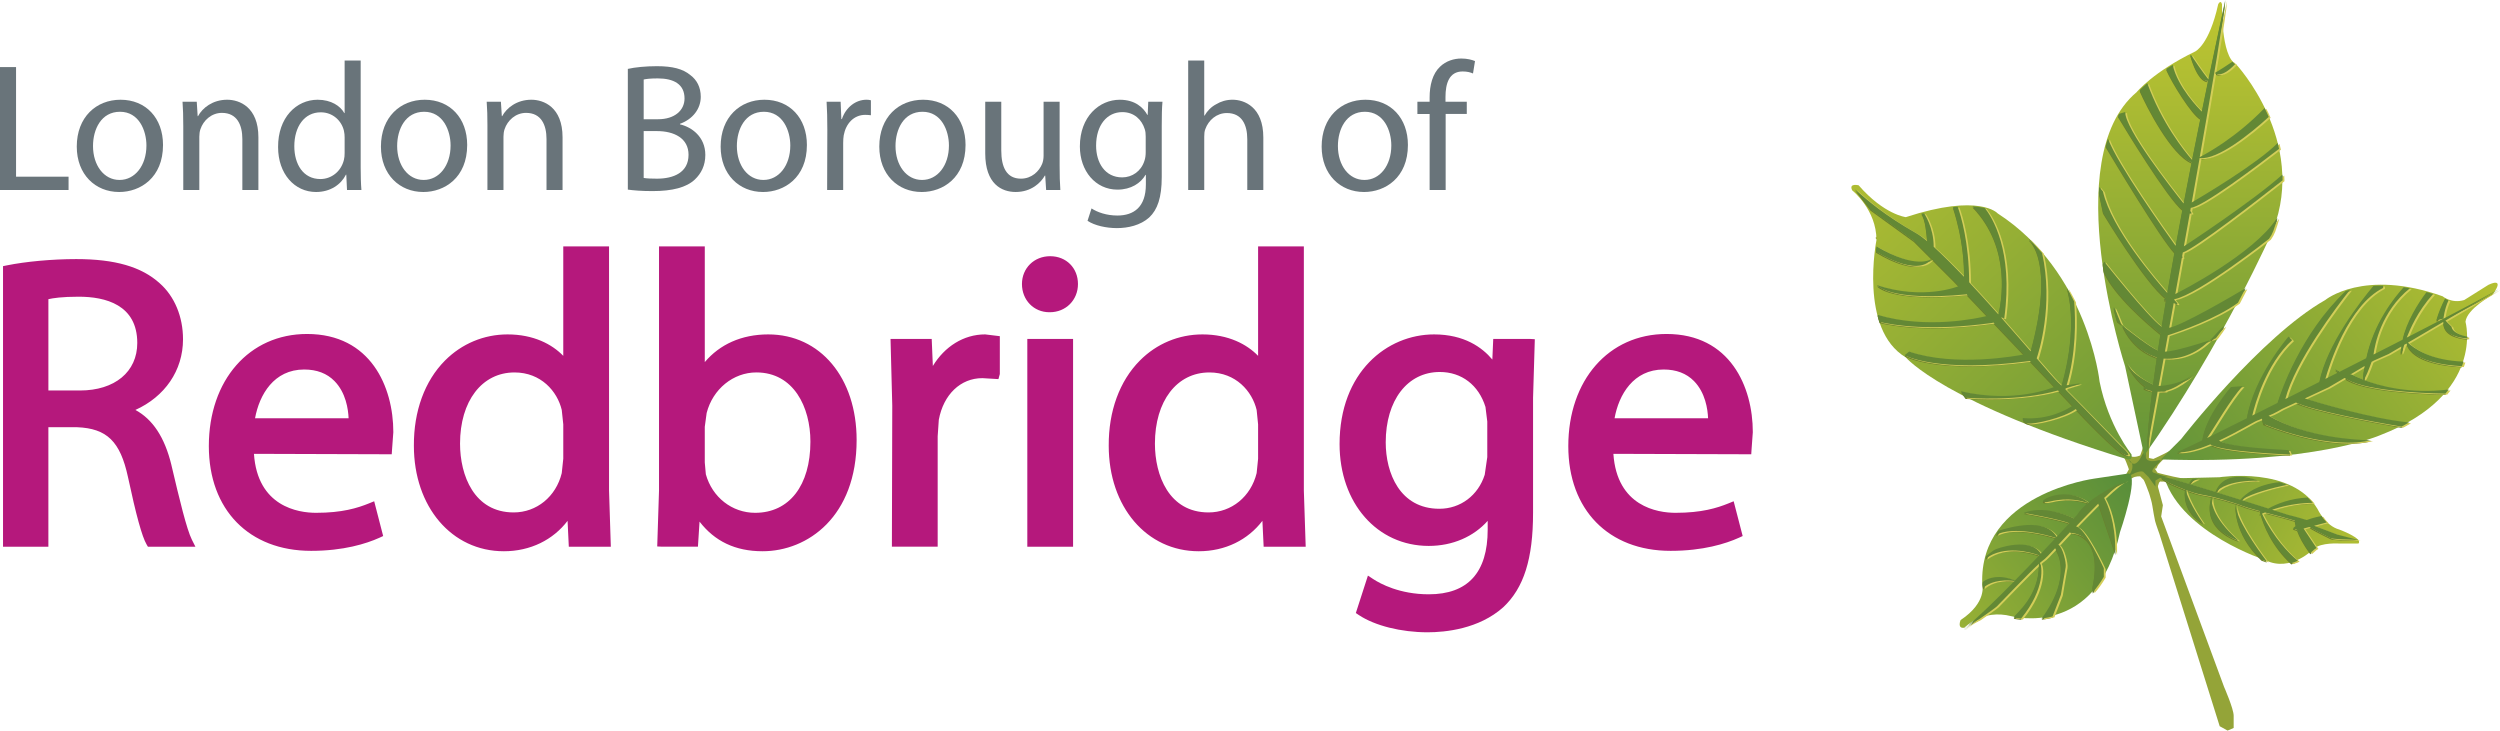 <?xml version="1.0" encoding="UTF-8"?>
<svg id="Layer_1" xmlns="http://www.w3.org/2000/svg" version="1.1" xmlns:xlink="http://www.w3.org/1999/xlink" viewBox="0 0 234.529 68.538">
  <!-- Generator: Adobe Illustrator 29.0.1, SVG Export Plug-In . SVG Version: 2.1.0 Build 192)  -->
  <defs>
    <style>
      .st0 {
        fill: url(#linear-gradient2);
      }

      .st1 {
        fill: #69747a;
      }

      .st2 {
        fill: url(#linear-gradient1);
      }

      .st3 {
        fill: #94a438;
      }

      .st4 {
        fill: #7d9434;
      }

      .st5 {
        fill: #6a7f2b;
      }

      .st6 {
        fill: #d3ce58;
      }

      .st7 {
        fill: #638835;
      }

      .st8 {
        fill: url(#linear-gradient4);
      }

      .st9 {
        fill: #b5187c;
      }

      .st10 {
        fill: url(#linear-gradient3);
      }

      .st11 {
        fill: url(#linear-gradient);
      }
    </style>
    <linearGradient id="linear-gradient" x1="205.476" y1=".774" x2="205.476" y2="52.119" gradientUnits="userSpaceOnUse">
      <stop offset="0" stop-color="#bec531"/>
      <stop offset="1" stop-color="#518a3b"/>
    </linearGradient>
    <linearGradient id="linear-gradient1" x1="236.786" y1="22.673" x2="199.457" y2="50.96" xlink:href="#linear-gradient"/>
    <linearGradient id="linear-gradient2" x1="168.049" y1="10.625" x2="209.659" y2="54.579" xlink:href="#linear-gradient"/>
    <linearGradient id="linear-gradient3" x1="173.777" y1="66.468" x2="202.389" y2="44.305" xlink:href="#linear-gradient"/>
    <linearGradient id="linear-gradient4" x1="224.484" y1="54.315" x2="193.464" y2="39.384" xlink:href="#linear-gradient"/>
  </defs>
  <path class="st9" d="M57.134,23.118h-4.293v10.265c-1.05-1.086-2.783-2.012-5.228-2.012-2.209,0-4.293.869-5.867,2.452-1.904,1.913-2.939,4.756-2.919,7.993,0,5.73,3.55,9.897,8.44,9.897,2.504,0,4.625-1.077,5.978-2.852.044.936.116,2.427.116,2.427h3.942l-.168-5.256v-22.914ZM52.841,43.039l-.143,1.347c-.539,2.205-2.355,3.686-4.508,3.686-3.714,0-5.033-3.479-5.033-6.455,0-3.993,2.054-6.678,5.111-6.678,2.484,0,4.015,1.768,4.431,3.521,0,.005.143,1.351.143,1.351v3.228ZM28.804,31.331c-5.423,0-9.213,4.328-9.213,10.52,0,5.968,3.769,9.825,9.594,9.825,3.044,0,5.167-.668,6.409-1.228l.351-.162-.842-3.261-.486.197c-1.078.437-2.516.886-4.971.886-1.681,0-5.492-.589-5.822-5.533.945.003,12.926.041,12.926.041l.024-.372.125-1.702c0-4.246-2.121-9.211-8.096-9.211ZM23.925,39.241c.405-2.212,1.767-4.577,4.609-4.577,1.184,0,2.141.364,2.843,1.083,1.077,1.094,1.289,2.644,1.327,3.494h-8.779ZM16.082,43.628c-.641-2.639-1.772-4.297-3.38-5.171,2.742-1.238,4.467-3.679,4.467-6.63,0-2.118-.796-4.029-2.188-5.255-1.705-1.545-4.193-2.267-7.828-2.267-2.249,0-4.739.231-6.504.589l-.365.073v26.321h4.255v-11.21h2.69c2.802.111,4.054,1.331,4.776,4.67.767,3.584,1.318,5.588,1.74,6.314l.131.226h4.456l-.33-.657c-.493-.988-1.158-3.757-1.921-7.002ZM7.498,36.633h-2.958v-8.568c.43-.095,1.251-.231,2.842-.231,2.506,0,5.496.752,5.496,4.341,0,2.707-2.112,4.458-5.379,4.458ZM98.516,24.035c-1.506,0-2.645,1.124-2.645,2.609,0,1.504,1.108,2.647,2.57,2.647h.042c1.506,0,2.643-1.143,2.643-2.647s-1.097-2.609-2.609-2.609ZM140.083,31.794s-.049,1.194-.084,1.936c-.959-1.145-2.642-2.359-5.468-2.359-4.407,0-8.864,3.532-8.864,10.288,0,5.535,3.518,9.554,8.367,9.554,2.259,0,4.219-.881,5.528-2.351v.819c0,4.029-1.858,6.071-5.528,6.071-2.736,0-4.551-.997-5.202-1.422l-.505-.332-1.134,3.511.287.192c1.493.993,3.959,1.615,6.439,1.615,1.67,0,4.816-.307,7.098-2.346,1.938-1.811,2.802-4.542,2.802-8.864v-10.786l.165-5.498-.47-.027h-3.432ZM139.524,42.882l-.239,1.654c-.616,1.942-2.283,3.192-4.252,3.192-3.714,0-5.036-3.353-5.036-6.228,0-3.95,2.039-6.604,5.071-6.604,2.051,0,3.652,1.231,4.287,3.281,0,.017.169,1.366.169,1.366v3.339ZM122.317,23.118h-4.293v10.265c-1.049-1.086-2.784-2.012-5.221-2.012-2.215,0-4.301.869-5.87,2.452-1.904,1.913-2.943,4.756-2.922,7.993,0,5.73,3.552,9.897,8.443,9.897,2.503,0,4.62-1.077,5.974-2.852.049.936.117,2.427.117,2.427h3.944l-.173-5.256v-22.914ZM118.024,43.039l-.137,1.347c-.542,2.205-2.355,3.686-4.512,3.686-3.715,0-5.03-3.479-5.03-6.455,0-3.993,2.053-6.678,5.11-6.678,2.484,0,4.014,1.768,4.432,3.521,0,.005.137,1.351.137,1.351v3.228ZM156.34,31.331c-5.425,0-9.215,4.328-9.215,10.52,0,5.968,3.769,9.825,9.596,9.825,3.046,0,5.163-.668,6.409-1.228l.353-.162-.845-3.261-.484.197c-1.079.437-2.519.886-4.973.886-1.681,0-5.495-.589-5.826-5.533.948.003,12.934.041,12.934.041l.022-.372.124-1.702c0-4.246-2.122-9.211-8.096-9.211ZM151.464,39.241c.396-2.212,1.766-4.577,4.605-4.577,1.183,0,2.138.364,2.845,1.083,1.074,1.094,1.289,2.644,1.324,3.494h-8.774ZM87.512,34.333c-.043-1.026-.107-2.539-.107-2.539h-3.863l.163,6.258-.035,13.234h4.295v-10.359l.106-1.546c.439-2.369,2.04-3.906,4.082-3.906l1.512.09.131-.475v-3.552l-1.376-.168c-2.02,0-3.801,1.143-4.907,2.962ZM96.374,51.287h4.293v-19.493h-4.293v19.493ZM72.072,31.371c-2.515,0-4.557.945-5.955,2.598v-10.851h-4.294v22.914l-.168,5.232.473.023h3.346s.091-1.455.151-2.353c1.414,1.829,3.337,2.779,5.91,2.779,4.251,0,8.826-3.268,8.826-10.437,0-5.83-3.408-9.905-8.289-9.905ZM70.842,48.108c-2.165,0-4.026-1.455-4.627-3.616v-.005c0-.047-.099-1.103-.099-1.103v-3.345l.176-1.298c.578-2.244,2.497-3.803,4.663-3.803,3.502,0,5.071,3.255,5.071,6.491,0,4.118-1.985,6.679-5.185,6.679Z"/>
  <g>
    <g>
      <path class="st3" d="M200.777,44.69s-.464-.046-.76.171c-.098.076-.714-.093-.714-.093l.41-.735s-.41-1.309-.82-1.64c-.409-.329.326-.166.326-.166,0,0,.246.419.656.576.407.162.901-.079.901-.079l.901-2.541-.084,2.782.416.088s.901-.397,1.604-.793c.356-.19.66-.386.768-.522.328-.407,1.232-1.063,1.232-1.063l-1.395,1.474s-.901.576-1.314.98c-.407.413-.485.499-.57.744-.084.242-.331-.093-.084.242.247.325-.079.166.817.407.906.246,2.872.572,3.119.656.241.087.328.491.078.578-.244.079.088.486-1.308,0-1.395-.491-1.721-.578-1.721-.578h-.492s-.163-.087-.247.247c-.078.331-.163-.16.407,1.966l-.16,1.061,5.899,15.983s.901,2.052.901,2.709v1.148l-.569.245-.742-.41-5.652-18.032s-.328-.898-.41-1.228c-.082-.325-.162-.898-.25-1.393-.081-.491-.16-.654-.244-.985-.084-.326-.25-.654-.325-.901-.082-.244-.25-.572-.25-.572"/>
      <path class="st7" d="M199.588,44.753s.049-.044.103-.122c.23-.299.689-1.059-.021-1.513,0,0,.575,1.146,1.309-.485l.326-.411v.649s.005.483.819.378c.075-.009.157-.019.244-.049,1.064-.239-.979.901-.326,1.146.653.246,1.31.407,1.31.407l-.733.087-.412.241v.576l-.651-.904-.494-.489s-.326-.246-1.473.489Z"/>
    </g>
    <path class="st4" d="M178.331,22.081s-1.069.247-2.058.165c-.988-.079.494.906,2.058-.165Z"/>
    <g>
      <path class="st11" d="M201.149,42.744l-1.789-8.373s-6.343-19.497,1.075-25.719c0,0,1.553-1.911,5.501-3.822,0,0,1.315-.6,2.155-4.431,0,0,.232-.477.358,0,0,0-.117,4.903,1.314,5.62,0,0,6.703,7.181,3.473,15.551,0,0-4.667,10.651-12.087,21.174Z"/>
      <path class="st2" d="M202.708,43.099l1.914-1.916s7.412-9.567,13.513-13.037c0,0,3.591-2.986,11.009-.352,0,0,.836.713,2.03.352l2.274-1.428s1.676-.842.358.958c0,0-2.394,1.309-2.514,2.509,0,0,1.918,6.811-8.009,10.643,0,0-6.222,2.75-20.576,2.271Z"/>
      <path class="st0" d="M199.958,42.622s-2.156-2.634-2.992-6.818c0,0-1.077-10.287-9.567-15.789,0,0-1.675-1.914-8.611.355,0,0-2.033-.231-4.426-2.987,0,0-.961-.238-.6.48,0,0,2.272,1.789,2.272,4.659,0,0-1.673,8.378,2.753,11.006,0,0,3.583,4.306,20.807,9.569,0,0,.483.117.364-.476Z"/>
      <path class="st10" d="M199.714,44.414l-3.226.482s-10.885,1.428-10.528,9.929c0,0,.483,1.672-2.033,3.345,0,0-.354.839.36.716,0,0,1.673-1.792,4.426-1.074,0,0,8.019,2.152,10.168-7.893,0,0,1.79-5.15.833-5.505Z"/>
      <path class="st8" d="M203.065,44.896l5.144-.125s6.822-1.072,9.211,2.994c0,0,.72,1.557,2.037,1.914,0,0,2.269.842,1.79,1.311h-1.79s-1.679-.119-2.394.481c0,0-2.157,2.272-4.545,1.076,0,0-7.773-2.51-9.452-7.651Z"/>
    </g>
    <path class="st5" d="M207.516,31.832c-.073.079-.146.133-.222.211.35-.12.583-.195.583-.195,0,0,1.922-2.525-.361-.016ZM198.926,41.918s-1.71-1.768-3.304-3.396c-.128-.124-.247-.252-.372-.374-.56-.573-1.08-1.097-1.493-1.507.014-.032.022-.068.032-.108,2.199-.642,1.266-.437.084-.276.901-3.012.846-6.158.706-7.86-.208-.421-.438-.845-.686-1.266,1.127,3.978-.456,9.019-.499,9.15-.147-.14-.27-.259-.354-.335-.217-.19-.944-1.031-1.972-2.215.175-.499,1.603-4.971.5-9.888-.374-.434-.771-.858-1.193-1.276l-.018.051s2.463,1.966.139,10.447c-.823-.948-1.769-2.041-2.777-3.174l.302.082c.888-6.366-1.187-9.541-1.814-10.338-.312-.08-.697-.136-1.161-.158,3.732,3.877,2.685,9.084,2.419,10.127-.901-1.015-1.829-2.042-2.737-3.011-.014-3.768-.77-6.244-1.074-7.088-.146.011-.288.024-.445.038.972,2.981,1.059,5.441,1.037,6.532-1.04-1.094-2.007-2.058-2.845-2.81.005-1.835-.897-3.133-.897-3.133h-.263c.378.494.486,1.811.551,2.609-.374-.309-.716-.57-.996-.73-3.026-1.732-4.411-2.943-5.796-4.159l1.472,1.908,4.066,2.94,1.69,1.691,2.034,2.034.5.524c-.098.046-3.34,1.358-7.688-.087,0,0,1.123,1.553,8.399.866,0,0-.016-.035-.022-.052l1.966,2.066c-.81.209-5.637,1.295-10.279-.101.05.225.112.448.186.668,1.3.312,4.803.904,10.571.101,0,0,.049-.02.114-.041l2.851,2.997c-.68.133-6.439,1.187-10.754-.274l-.432.348s3.006,1.716,11.756.529l2.312,2.433c-.228.095-3.762,1.585-8.788.409l.416.587.016.024s.022,0,.038.005c.363.024,4.914.372,8.644-.685l1.358,1.431c-.399.28-2.172,1.383-4.672,1.149,0,0,0,.435.52.522.511.084,3.299-.508,4.45-1.358l.135.146s3.639,3.896,4.508,4.157c.863.258-.44-.872-.44-.872ZM176.039,23.231l-.054.473s3.868,2.505,5.241.686c-.054.046-1.381,1.059-5.187-1.159ZM209.683,6.136c-.09-.063-.171-.144-.249-.242-.505.347-1.101.749-1.657,1.069,0,0,.543.606,1.906-.828ZM195.913,47.261c-2.408-1.936-5.737.416-3.562-.111,1.705-.407,2.992-.037,3.507.16-.403.348-.765.706-.999,1.097,0,0-.11.119-.306.334-.833-.398-2.897-1.207-4.711-.518,0,0,3.302.585,4.287.983-.311.337-.72.773-1.186,1.276-1.107-1.874-4.338-.913-5.468-.576-.088.12-.157.264-.233.383l.006-.002c1.704-.85,4.789.031,5.608.288-.423.452-.891.949-1.395,1.482-.972-1.59-4.14-.507-4.39-.339-.146.101-.48.357-.758.572-.016.079-.029.16-.049.236,1.766-1.306,4.191-.622,5.042-.31-.72.755-1.491,1.553-2.273,2.351-1.449-.569-2.437-.293-3.024.142,0,.106-.022.199-.011.304,0,0,.021.108.029.27.926-.823,2.338-.746,2.959-.66-1.701,1.727-3.423,3.407-4.687,4.455.007,0,.007.006.02.003,0,0,.484-.488,1.331-.86.83-.578,1.574-1.11,1.688-1.216.233-.23,2.927-3.058,3.947-4-.003.02-.01.032-.01.06,0,3.043-2.237,4.66-2.325,4.926-.01.021-.027.04-.035.06.144.027.372.067.682.1,2.346-2.878,1.96-5.017,1.757-5.21.128-.117.23-.202.282-.237.193-.113.659-.607,1.159-1.15.044.092.098.166.098.166,0,0,1.621,2.375-1.365,6.423.328-.038.676-.103,1.028-.193l.782-2.022s.358-2.146.45-2.592c.077-.405-.282-1.9-.684-2.115.421-.459.827-.912,1.089-1.179.02.041.037.065.037.065,0,0,3.134-.083,2.064,5.104l.029.47c.372-.413.715-.904,1.04-1.45v-.807s-1.773-3.876-2.609-3.917c.445-.456,1.246-1.304,2.085-2.137l1.561,4.596.04.111c0-.07-.005-.135-.005-.203.032-2.832-.746-4.49-.994-4.94-.002-.031-.021-.066-.051-.105.888-.846,1.729-1.57,2.126-1.639,0,0-2.14.857-3.605,2.073ZM198.6,30.244s.186.155.468.377c-.047-.093-.098-.166-.138-.269-1.207-3.062-.33-.108-.33-.108ZM229.377,28.119c-.311.605-.619,1.325-.826,2.049l.677-.173s.084-.893.475-1.713c-.136-.052-.244-.111-.325-.163ZM234.358,27.269c-.062.04-.142.084-.204.119-1.189.663-2.901,1.569-4.922,2.617l-.005-.01v.014c-1.081.559-2.24,1.159-3.446,1.778.33-.798.979-2.427,2.477-4.091-.206-.065-.415-.13-.616-.184-.795,1.045-1.902,2.829-2.248,4.474-.893.454-1.808.918-2.729,1.393.112-.899.706-4.037,3.41-6.215-.192-.038-.392-.079-.575-.106-.917.997-2.805,3.361-3.514,6.657-.828.426-1.658.839-2.476,1.26-.412-.201-.651-.35-.162.079-.408.209-.805.41-1.201.61.359-1.252,2.123-6.885,5.419-8.533v-.22c-.314-.003-.618.006-.906.019-1.223,1.461-4.377,5.501-5.077,9.014-1.113.56-2.184,1.101-3.192,1.603.904-3.502,4.81-8.652,6.07-10.253-.144.04-.282.079-.412.127-4.22,4.015-6.069,9.45-6.392,10.498-.852.426-1.647.822-2.365,1.179.248-1.04,1.285-4.828,3.741-7.069l-.339-.34s-3.285,3.79-3.912,7.667c-1.995.999-3.277,1.632-3.277,1.632l-.45.217c.73-1.054,2.16-3.575,3.334-4.868l-1.103.09s-2.394,2.726-2.683,4.998l-2.378,1.127c.88.06,2.01-.287,3.128-.746,1.053.711,7.512.957,7.512.957l-.171-.421c-5.112-.248-6.267-.686-6.523-.897,1.75-.809,3.296-1.776,3.556-1.862.192-.064.329-.128.463-.19l.138.494s5.364,2.297,9.526,1.641c.209-.035.415-.068.616-.115,0,0-.087,0-.233-.002-1.091-.022-5.856-.226-9.415-2.3.467-.154,1.249-.622,1.249-.622l1.319-.613c1.4.714,7.353,1.838,9.894,2.264.255-.127.493-.26.727-.398-3.491-.328-8.82-1.947-9.789-2.248l2.226-1.028,1.507-.896c1.533,1.151,6.816,1.439,9.453,1.472.111-.128.214-.259.316-.392-3.723.457-6.541-.339-7.996-.903.142-.035.538-1.07.758-1.678l.187-.111,1.406-.624,1.197-.704c-.182,1.263.095.423.279-.168l.212-.122c.552,1.68,3.606,2.049,5.196,2.12.054-.139.103-.274.146-.418-3.146-.117-4.7-1.286-5.212-1.781l3.311-1.952c-.005,1.132,1.203,1.474,2.26,1.561v-.171c-1.507-.312-1.48-.931-1.48-.931l-.573-.578,4.732-2.788.212-.128ZM221.699,35.728c-.683-.266-1.09-.489-1.09-.489-.029.014-.084.003-.124.006l1.349-.799c-.162.855-.19,1.217-.135,1.282ZM217.098,49.428l.466-.12.718-.182c-.204-.204-.367-.421-.497-.611-.544.112-1.016.243-1.377.387-.92-.291-1.762-.495-1.762-.495,0,0-.592-.195-1.493-.477,1.569-.523,2.899-.645,3.822-.641-.149-.183-.317-.352-.488-.503-1.65.082-2.91.601-3.682,1.032-.722-.226-1.602-.505-2.531-.797.957-.643,2.966-1.15,4.279-1.427-.222-.093-.45-.182-.684-.25-2.096.203-3.212,1.097-3.698,1.645-.748-.241-1.53-.48-2.285-.718.341-.396,1.324-1.085,3.977-1.061,0,0-.727-.312-1.589-.367h-.206c-.853,0-1.78.285-2.237,1.412-.887-.276-1.736-.538-2.488-.755.027-.022.302-.229.871-.485l-.549.016c-.113.139-.233.279-.326.465-.569-.168-1.05-.308-1.46-.421-.587-.172-.987-.266-1.048-.25-.206.051.064.25.326.41.195.113.388.217.388.217,0,0,.655.306,1.426.598-.241,2.213,1.71,3.157,1.71,3.157-1.135-1.626-1.534-2.736-1.656-3.142.527.198,1.103.388,1.564.459.258.038.554.103.874.18-.98,3.149,2.527,4.121,2.527,4.121-2.561-2.254-2.565-3.758-2.522-4.121.76.173,1.624.425,2.257.635-.009.038-.314,2.669,2.424,5.262.244.095.402.142.402.142.038.018.069.024.105.037-1.004-1.335-2.991-4.159-2.932-5.44.052.019.089.029.138.047-.005.002-.018.029-.018.029.003-.011.018-.014.024-.027.233.082.438.157.57.209.212.093.83.264,1.563.459.016.057.044.152.064.226-.1.075-.157.13-.157.13.058-.026.112-.046.169-.07.25.882.991,2.904,2.87,4.609.22-.064.421-.144.616-.232-.88-.731-2.205-2.104-3.374-4.421.101-.04.197-.076.295-.113,1.037.268,2.161.564,2.791.77,0,.019.019.193.1.489-.186.146-.284.244-.284.244l.404.136c.192.537.564,1.289,1.237,2.172.228-.19.361-.329.361-.329.071-.056.146-.102.229-.144l-1.222-1.833.535-.135.013-.003c.875.513,1.81.939,1.967,1.028.22.122,1.818.155,1.907.155.096,0,.753.033.753.033,0,0-1.783-.438-1.971-.503-.109-.035-1.238-.459-2.207-.839ZM205.776,35.155c-.851.886-2.437,1.113-3.271,1.176.146-.798.304-1.667.467-2.574.776.068,2.612,0,4.322-1.713-1.081.348-3.356,1.051-4.2,1.053.089-.491.185-1.01.279-1.528,1.119-.363,4.525-1.544,6.575-3.057.252-.466.486-.926.706-1.352-1.393.828-5.968,3.489-7.153,3.704.133-.755.271-1.528.415-2.324.576.285.348-.003.055-.293.005-.024.01-.043.016-.065,2.216-.41,8.872-5.661,8.872-5.661l.234-.361c.108-.242.173-.391.173-.391.155-.402.264-.788.375-1.184l-.062.036c-2.175,3.32-8.874,6.758-9.505,7.081.199-1.108.402-2.243.608-3.388.081.017.076-.057.032-.176.017-.108.039-.223.059-.34h.006c1.205-.401,7.031-4.935,9.359-6.768,0-.182-.015-.355-.024-.535-2.775,2.503-9.172,6.687-9.237,6.734.18-1.03.364-2.061.554-3.087.244.07.174-.076.038-.233.016-.098.033-.196.055-.293,1.15-.122,6.032-3.801,8.278-5.536-.042-.185-.079-.367-.128-.548-1.856,1.908-7.059,4.998-8.065,5.579.252-1.409.501-2.802.74-4.167,1.684.207,4.778-2.294,6.488-3.858-.125-.29-.255-.567-.391-.836-2.671,2.777-5.446,4.289-6.087,4.613.255-1.439.496-2.821.725-4.145.033-.187.063-.372.095-.557.587-3.388,1.065-6.266,1.336-8.099.14-.944.226-1.623.241-1.941,0,0-.097.454-.272,1.249-.274,1.273-.739,3.453-1.31,6.195-.662-.841-1.357-1.876-1.639-2.313-.028.011-.042.028-.061.036.684,2.292,1.403,2.454,1.667,2.417-.185.904-.386,1.865-.592,2.877-.236-.23-2.275-2.292-2.727-4.379-.214.13-.417.258-.607.38.488,1.143,2.384,4.225,3.203,4.659-.25,1.232-.514,2.535-.781,3.876-.749-.869-2.852-3.494-4.2-7.2-.317.274-.562.499-.714.663.613,1.398,2.948,5.996,4.871,6.765-.25,1.263-.5,2.546-.75,3.861-1.222-1.531-5.479-6.974-5.479-8.577l-.546.161c-.044.067-.09.135-.133.206.624,1.032,4.593,7.585,6.048,8.79-.217,1.124-.428,2.256-.635,3.383-.978-1.35-5.424-7.597-6.348-10.045-.079.23-.149.467-.219.706.809,1.347,5.079,8.476,6.452,9.967-.232,1.27-.456,2.55-.676,3.79-1.012-1.126-5.254-6.033-6.024-9.502l-.358-.429c-.011.179-.021.367-.027.546l.386,1.854s3.926,6.537,5.892,8.037c-.201.114-.276.204.012.195-.142.847-.277,1.67-.408,2.484-1.357-1.001-5.387-6.111-5.387-6.111l-.133.263c.03.226.06.437.089.655.957,2.196,4.166,4.936,5.32,5.867-.082.529-.166,1.045-.243,1.556-.809-.364-2.53-1.71-3.36-2.375.923,2.069,2.503,2.799,3.263,3.03-.131.874-.249,1.724-.354,2.529-.731-.33-2.132-1.097-2.609-2.212,0,0,.697,1.632,1.905,2.433-.293.048-.38.162.619.412h.003c-.274,2.175-.447,4.051-.472,5.427,0,0,.39-2.111.985-5.381.113,0,.222.009.339-.009.339.019.459-.013.435-.075,1.404-.369,2.596-1.621,2.596-1.621Z"/>
    <path class="st6" d="M207.69,31.806c-.073.079-.152.133-.228.206.351-.117.586-.19.586-.19,0,0,1.922-2.53-.357-.016ZM199.1,41.892s-1.707-1.762-3.307-3.393c-.122-.129-.25-.253-.369-.381-.561-.57-1.08-1.091-1.493-1.501.011-.039.021-.074.032-.112,2.193-.643,1.266-.438.082-.27.901-3.024.847-6.165.709-7.862-.215-.421-.443-.85-.686-1.271,1.123,3.975-.463,9.016-.501,9.152-.145-.141-.274-.26-.352-.333-.218-.19-.946-1.034-1.972-2.222.168-.499,1.602-4.968.499-9.882-.375-.436-.776-.861-1.199-1.276l-.014.049s2.464,1.968.138,10.447c-.819-.948-1.769-2.039-2.774-3.177l.299.087c.891-6.363-1.184-9.54-1.81-10.338-.312-.076-.698-.136-1.165-.163,3.735,3.879,2.683,9.089,2.422,10.134-.902-1.02-1.833-2.049-2.736-3.013-.018-3.771-.774-6.25-1.081-7.089-.146.009-.285.022-.44.041.968,2.981,1.059,5.44,1.032,6.532-1.037-1.1-2.003-2.061-2.845-2.81.011-1.844-.895-3.139-.895-3.139h-.26c.377.499.483,1.816.552,2.609-.376-.31-.72-.57-.999-.728-3.03-1.732-4.412-2.946-5.799-4.157l1.471,1.9,4.069,2.951,1.692,1.686,2.029,2.036.5.524c-.093.035-3.334,1.354-7.686-.098,0,0,1.127,1.564,8.399.874,0,0-.019-.036-.02-.054l1.963,2.071c-.811.204-5.638,1.29-10.28-.103.055.225.117.445.19.665,1.298.31,4.8.904,10.57.095,0,0,.049-.014.11-.038l2.851,3c-.68.133-6.44,1.192-10.752-.271l-.435.342s3.008,1.724,11.758.535l2.311,2.429c-.225.098-3.76,1.586-8.785.414l.419.585.013.022s.019.002.036.002c.369.033,4.917.375,8.643-.678l1.363,1.428c-.402.282-2.172,1.381-4.678,1.153,0,0,.009.427.52.519.514.084,3.299-.505,4.459-1.357l.133.143s3.635,3.896,4.501,4.158c.869.259-.435-.87-.435-.87ZM176.207,23.201l-.051.47s3.869,2.511,5.243.692c-.056.043-1.383,1.053-5.192-1.163ZM209.856,6.108c-.093-.064-.177-.144-.255-.244-.5.348-1.098.746-1.654,1.07,0,0,.543.6,1.909-.826ZM196.086,47.231c-2.41-1.935-5.739.412-3.562-.11,1.706-.408,2.993-.033,3.509.162-.407.339-.768.708-.999,1.094,0,0-.111.12-.31.337-.836-.399-2.897-1.214-4.708-.519,0,0,3.299.581,4.284.983-.312.339-.72.773-1.189,1.272-1.104-1.87-4.338-.915-5.465-.575-.086.125-.157.263-.239.386q.009-.004.014-.006c1.699-.853,4.789.03,5.609.29-.429.447-.895.948-1.4,1.482-.967-1.599-4.136-.508-4.388-.34-.146.098-.483.359-.754.574-.022.075-.031.159-.053.236,1.763-1.309,4.192-.622,5.042-.309-.717.754-1.487,1.555-2.27,2.35-1.453-.576-2.44-.293-3.03.135,0,.108-.017.204-.011.311,0,0,.027.1.033.269.922-.824,2.335-.748,2.959-.66-1.7,1.728-3.424,3.4-4.691,4.46.014-.003.014.003.024,0,0,0,.481-.497,1.33-.869.83-.575,1.577-1.102,1.689-1.216.23-.23,2.924-3.051,3.949-3.994-.006.018-.011.03-.011.058,0,3.046-2.239,4.656-2.326,4.922-.009.024-.03.04-.035.062.143.03.374.068.686.103,2.337-2.875,1.957-5.018,1.754-5.212.125-.117.23-.204.282-.234.187-.113.66-.611,1.158-1.151.042.084.093.165.093.165,0,0,1.624,2.379-1.362,6.424.328-.04.674-.102,1.031-.195l.781-2.018s.354-2.152.445-2.601c.079-.404-.279-1.894-.681-2.111.421-.465.831-.91,1.088-1.174.022.038.038.065.038.065,0,0,3.134-.095,2.062,5.107l.029.461c.375-.412.718-.898,1.043-1.449v-.807s-1.772-3.871-2.611-3.918c.45-.456,1.249-1.298,2.091-2.134l1.558,4.597.038.111c0-.073-.003-.133-.003-.204.035-2.829-.744-4.49-.99-4.944-.006-.026-.028-.061-.055-.098.888-.853,1.729-1.577,2.126-1.647,0,0-2.138.857-3.604,2.077ZM198.771,30.214s.189.155.464.377c-.038-.095-.093-.163-.136-.266-1.202-3.068-.328-.111-.328-.111ZM229.545,28.089c-.31.602-.613,1.327-.819,2.055l.673-.174s.082-.891.48-1.713c-.139-.057-.247-.114-.334-.168ZM234.529,27.242c-.06.032-.141.079-.2.114-1.195.668-2.905,1.569-4.923,2.62l-.008-.005v.011c-1.081.562-2.243,1.154-3.442,1.773.326-.793.977-2.422,2.476-4.089-.213-.06-.419-.124-.62-.182-.793,1.038-1.902,2.827-2.245,4.469-.895.459-1.811.923-2.728,1.395.108-.899.7-4.037,3.404-6.214-.188-.033-.386-.076-.571-.106-.92.999-2.807,3.364-3.516,6.665-.828.413-1.656.836-2.478,1.254-.412-.203-.647-.355-.16.082-.404.2-.801.403-1.2.605.356-1.247,2.12-6.886,5.419-8.534v-.22c-.312,0-.618.005-.906.027-1.219,1.455-4.377,5.49-5.08,9.012-1.109.559-2.183,1.097-3.186,1.604.901-3.502,4.81-8.661,6.07-10.259-.147.043-.282.084-.416.124-4.215,4.021-6.067,9.453-6.393,10.499-.853.429-1.645.825-2.359,1.185.241-1.041,1.281-4.828,3.737-7.071l-.336-.336s-3.285,3.787-3.915,7.667c-1.998.994-3.273,1.632-3.273,1.632l-.454.215c.73-1.052,2.161-3.584,3.331-4.868l-1.099.086s-2.398,2.727-2.686,4.999l-2.372,1.124c.877.059,2.009-.279,3.122-.738,1.056.711,7.515.952,7.515.952l-.168-.421c-5.112-.252-6.266-.686-6.521-.896,1.743-.809,3.291-1.774,3.551-1.858.196-.068.332-.128.462-.199l.142.5s5.364,2.297,9.523,1.638c.206-.029.419-.065.613-.117,0,0-.081,0-.232-.003-1.087-.016-5.854-.222-9.41-2.291.466-.154,1.248-.627,1.248-.627l1.32-.613c1.395.719,7.351,1.843,9.893,2.267.255-.133.489-.264.725-.401-3.487-.327-8.82-1.944-9.792-2.251l2.231-1.032,1.504-.888c1.537,1.145,6.82,1.435,9.454,1.475.108-.137.215-.261.314-.394-3.72.45-6.537-.339-7.992-.91.138-.031.531-1.063.754-1.675l.185-.106,1.406-.627,1.199-.711c-.185,1.273.101.429.282-.16l.207-.125c.554,1.68,3.607,2.046,5.196,2.126.059-.144.105-.282.151-.424-3.148-.114-4.701-1.282-5.213-1.775l3.308-1.957c0,1.135,1.202,1.477,2.261,1.564.005-.06.005-.114.005-.168-1.511-.314-1.481-.937-1.481-.937l-.572-.572,4.726-2.788.215-.13ZM221.869,35.702c-.68-.271-1.088-.489-1.088-.489-.032.011-.081.005-.125.008l1.353-.801c-.163.854-.187,1.216-.14,1.282ZM217.266,49.403l.47-.12.714-.192c-.199-.198-.367-.412-.494-.601-.543.112-1.013.239-1.377.387-.922-.291-1.759-.5-1.759-.5,0,0-.597-.192-1.493-.472,1.569-.524,2.895-.651,3.822-.646-.149-.182-.318-.346-.491-.503-1.648.088-2.908.602-3.684,1.034-.718-.23-1.597-.507-2.527-.798.952-.644,2.964-1.145,4.281-1.433-.228-.091-.456-.171-.688-.242-2.093.206-3.21,1.097-3.699,1.64-.747-.23-1.526-.478-2.286-.714.351-.394,1.327-1.087,3.98-1.064,0,0-.728-.314-1.586-.358h-.206c-.855-.005-1.783.271-2.243,1.406-.885-.273-1.737-.532-2.492-.758.033-.016.305-.22.874-.482l-.542.02c-.12.133-.234.279-.332.463-.567-.173-1.048-.312-1.458-.426-.583-.159-.985-.266-1.05-.244-.206.046.064.244.33.41.196.116.386.215.386.215,0,0,.657.307,1.429.599-.239,2.213,1.705,3.161,1.705,3.161-1.13-1.629-1.532-2.742-1.65-3.144.525.197,1.097.388,1.564.456.255.038.554.104.869.176-.975,3.154,2.529,4.124,2.529,4.124-2.558-2.253-2.562-3.755-2.522-4.12.764.178,1.624.431,2.257.634-.006.038-.314,2.672,2.428,5.265.246.089.401.145.401.145.032.017.064.017.103.035-1.005-1.333-2.992-4.162-2.933-5.44.051.016.093.031.136.045-.003.006-.014.024-.014.024.002-.005.014-.014.019-.02.235.078.438.151.574.208.212.09.828.258,1.564.457.011.054.038.154.062.23-.097.073-.16.122-.16.122.063-.027.114-.043.174-.065.244.883.993,2.911,2.869,4.601.215-.06.421-.136.611-.225-.88-.732-2.202-2.107-3.372-4.426.102-.041.2-.07.296-.105,1.038.269,2.166.563,2.794.762,0,.022.017.197.098.494-.19.142-.282.239-.282.239l.398.133c.192.543.564,1.298,1.24,2.178.228-.184.362-.323.362-.323.067-.056.151-.103.23-.148l-1.222-1.836.531-.133.012-.005c.879.518,1.811.945,1.969,1.029.22.127,1.816.157,1.911.157.089,0,.752.035.752.035,0,0-1.786-.445-1.976-.505-.104-.035-1.23-.462-2.207-.834ZM205.949,35.128c-.852.885-2.435,1.108-3.273,1.168.146-.796.304-1.659.47-2.568.77.073,2.606,0,4.316-1.716-1.076.355-3.351,1.053-4.197,1.061.089-.502.182-1.01.277-1.534,1.123-.364,4.527-1.547,6.578-3.052.253-.475.485-.926.705-1.357-1.39.826-5.964,3.492-7.155,3.709.138-.758.276-1.528.421-2.327.574.288.346-.002.054-.299,0-.021.005-.04.013-.062,2.218-.41,8.876-5.661,8.876-5.661l.228-.361c.114-.241.18-.388.18-.388.151-.396.26-.793.371-1.184l-.062.038c-2.178,3.315-8.877,6.757-9.507,7.075.201-1.104.404-2.24.608-3.385.087.014.08-.06.031-.177.022-.111.044-.223.061-.339h.006c1.21-.404,7.031-4.933,9.36-6.768,0-.182-.013-.359-.021-.533-2.78,2.493-9.171,6.679-9.241,6.728.184-1.026.369-2.058.554-3.084.25.067.177-.073.038-.234.018-.095.037-.195.055-.293,1.156-.122,6.034-3.803,8.282-5.538-.044-.182-.084-.37-.13-.548-1.857,1.909-7.059,4.996-8.062,5.584.248-1.409.501-2.807.736-4.164,1.683.198,4.779-2.3,6.489-3.863-.126-.29-.256-.57-.39-.833-2.674,2.774-5.451,4.289-6.083,4.607.25-1.436.488-2.821.72-4.145.029-.187.064-.375.098-.554.581-3.391,1.059-6.269,1.33-8.104.141-.942.227-1.616.245-1.936,0,0-.102.456-.27,1.249-.277,1.27-.747,3.455-1.316,6.192-.657-.842-1.355-1.876-1.64-2.311-.018.008-.039.021-.055.027.678,2.3,1.4,2.46,1.667,2.419-.185.91-.385,1.874-.593,2.884-.237-.231-2.275-2.294-2.732-4.379-.208.13-.417.258-.604.382.489,1.137,2.386,4.219,3.201,4.648-.25,1.241-.511,2.546-.776,3.882-.755-.863-2.854-3.489-4.206-7.203-.317.28-.556.505-.714.665.616,1.398,2.954,5.997,4.876,6.77-.247,1.252-.5,2.546-.749,3.852-1.222-1.523-5.479-6.975-5.479-8.568l-.548.152c-.044.071-.093.142-.13.209.618,1.034,4.594,7.585,6.043,8.785-.211,1.129-.424,2.262-.632,3.394-.975-1.352-5.428-7.602-6.351-10.048-.076.233-.146.47-.213.703.805,1.35,5.072,8.474,6.448,9.964-.235,1.279-.458,2.547-.676,3.798-1.01-1.132-5.25-6.04-6.027-9.505l-.358-.434c-.007.187-.016.372-.022.554l.38,1.849s3.926,6.535,5.897,8.042c-.204.108-.282.201.011.195-.142.839-.277,1.667-.412,2.482-1.355-1.004-5.385-6.111-5.385-6.111l-.136.263c.031.223.062.44.096.654.95,2.2,4.162,4.933,5.318,5.87-.087.521-.166,1.04-.244,1.55-.81-.361-2.533-1.713-3.364-2.375.926,2.074,2.503,2.802,3.27,3.027-.137.882-.253,1.727-.358,2.538-.733-.333-2.129-1.104-2.607-2.214,0,0,.698,1.634,1.907,2.429-.297.055-.386.166.613.414h.005c-.274,2.177-.445,4.05-.473,5.43,0,0,.391-2.118.988-5.379.108,0,.224.003.337-.011.337.016.461-.016.435-.082,1.403-.363,2.598-1.615,2.598-1.615Z"/>
    <path class="st7" d="M207.516,31.721c-.075.076-.151.13-.222.203.344-.114.58-.192.58-.192,0,0,1.923-2.522-.358-.011ZM198.926,41.805s-1.71-1.768-3.306-3.398c-.126-.122-.248-.251-.37-.374-.56-.572-1.083-1.102-1.493-1.505.012-.037.019-.066.032-.102,2.199-.646,1.26-.447.084-.282.899-3.019.846-6.163.706-7.862-.215-.421-.438-.842-.688-1.268,1.125,3.975-.459,9.019-.501,9.158-.143-.147-.267-.267-.35-.336-.217-.196-.948-1.038-1.976-2.219.174-.502,1.608-4.968.505-9.887-.374-.435-.771-.861-1.193-1.279l-.018.055s2.461,1.965.137,10.447c-.821-.948-1.771-2.045-2.78-3.179l.307.086c.886-6.366-1.187-9.545-1.814-10.335-.312-.082-.697-.139-1.163-.163,3.729,3.88,2.681,9.084,2.421,10.127-.901-1.018-1.829-2.039-2.737-3.011-.016-3.766-.773-6.239-1.079-7.089-.145.011-.288.025-.44.036.972,2.984,1.059,5.446,1.031,6.538-1.036-1.094-2.006-2.058-2.839-2.813.005-1.837-.897-3.13-.897-3.13h-.268c.383.492.491,1.816.556,2.606-.374-.309-.716-.567-.999-.728-3.03-1.734-4.412-2.943-5.797-4.151l1.469,1.903,4.071,2.94,1.69,1.691,2.033,2.028.5.532c-.095.038-3.34,1.349-7.685-.095,0,0,1.123,1.562,8.394.866,0,0-.014-.035-.021-.049l1.971,2.075c-.81.198-5.642,1.287-10.284-.106.055.223.113.443.19.668,1.298.301,4.803.899,10.568.095,0,0,.049-.019.111-.041l2.85,3c-.674.13-6.434,1.194-10.751-.275l-.432.345s3.006,1.712,11.756.54l2.312,2.424c-.226.098-3.759,1.581-8.787.414l.412.58.016.027s.022,0,.042.006c.365.02,4.916.374,8.645-.688l1.358,1.435c-.399.273-2.172,1.376-4.675,1.154,0,0,.003.428.52.51.511.093,3.299-.503,4.453-1.351l.13.143s3.644,3.899,4.51,4.159c.866.255-.437-.871-.437-.871ZM176.034,23.118l-.049.472s3.865,2.509,5.239.69c-.054.043-1.379,1.05-5.19-1.162ZM209.68,6.019c-.087-.064-.168-.138-.246-.236-.505.345-1.109.741-1.659,1.067,0,0,.54.605,1.905-.831ZM195.913,47.149c-2.411-1.937-5.737.408-3.562-.11,1.705-.41,2.986-.042,3.502.157-.401.342-.762.709-.999,1.097,0,0-.108.122-.304.334-.837-.402-2.896-1.209-4.708-.514,0,0,3.296.578,4.284.975-.309.34-.717.78-1.184,1.276-1.107-1.867-4.342-.909-5.474-.576-.087.122-.157.259-.23.39t.009-.006c1.699-.85,4.789.03,5.606.285-.427.456-.894.955-1.399,1.482-.966-1.591-4.137-.506-4.387-.34-.146.098-.482.361-.755.578-.021.073-.033.157-.049.233,1.759-1.306,4.186-.621,5.039-.309-.717.751-1.488,1.553-2.27,2.348-1.449-.57-2.443-.294-3.03.145,0,.103-.017.197-.012.309,0,0,.028.102.033.264.929-.822,2.341-.752,2.962-.66-1.704,1.732-3.425,3.404-4.687,4.458.007,0,.007.003.02.003,0,0,.478-.494,1.328-.863.831-.579,1.577-1.104,1.688-1.222.234-.227,2.924-3.055,3.947-3.996,0,.019-.007.029-.007.062,0,3.043-2.237,4.656-2.325,4.922-.01.019-.029.04-.038.062.144.026.375.065.685.103,2.341-2.878,1.96-5.018,1.757-5.216.124-.111.227-.198.282-.233.189-.114.659-.608,1.159-1.154.044.09.098.166.098.166,0,0,1.621,2.382-1.369,6.429.332-.038.671-.108,1.03-.195l.779-2.024s.363-2.143.45-2.594c.082-.405-.279-1.9-.685-2.111.424-.463.831-.91,1.095-1.179.02.043.037.069.037.069,0,0,3.134-.091,2.062,5.1l.029.472c.372-.415.718-.906,1.043-1.451v-.809s-1.773-3.878-2.611-3.914c.445-.458,1.245-1.305,2.087-2.142l1.561,4.6.035.111c.005-.073-.002-.133,0-.206.032-2.829-.746-4.491-.994-4.939-.002-.029-.021-.066-.054-.1.887-.852,1.732-1.577,2.125-1.645,0,0-2.136.857-3.601,2.079ZM198.598,30.133s.187.148.465.377c-.042-.095-.096-.174-.137-.271-1.205-3.065-.328-.105-.328-.105ZM229.374,28.007c-.308.6-.619,1.32-.823,2.05l.673-.168s.088-.894.478-1.719c-.136-.051-.244-.114-.328-.163ZM234.355,27.16c-.06.03-.141.076-.206.109-1.186.665-2.899,1.575-4.919,2.625l-.007-.005v.005c-1.079.562-2.236,1.159-3.447,1.778.331-.798.979-2.424,2.479-4.094-.206-.062-.416-.13-.614-.182-.795,1.04-1.906,2.831-2.248,4.471-.893.456-1.808.926-2.729,1.393.112-.893.706-4.04,3.41-6.214-.196-.033-.392-.073-.578-.103-.914,1.002-2.804,3.361-3.511,6.66-.828.42-1.661.844-2.476,1.258-.419-.201-.654-.354-.162.08-.408.207-.805.405-1.201.606.352-1.247,2.12-6.886,5.419-8.534v-.217c-.319-.006-.618.005-.909.022-1.22,1.457-4.376,5.495-5.076,9.013-1.111.562-2.187,1.1-3.19,1.605.9-3.497,4.81-8.659,6.07-10.257-.149.041-.286.079-.415.127-4.217,4.013-6.068,9.448-6.389,10.493-.858.432-1.647.831-2.367,1.186.244-1.043,1.28-4.825,3.741-7.075l-.339-.339s-3.283,3.793-3.91,7.669c-1.998.993-3.277,1.629-3.277,1.629l-.45.22c.73-1.056,2.158-3.583,3.329-4.865l-1.098.085s-2.394,2.728-2.687,5.001l-2.373,1.123c.877.06,2.01-.279,3.122-.744,1.058.715,7.516.957,7.516.957l-.171-.421c-5.112-.253-6.265-.69-6.521-.894,1.745-.811,3.292-1.774,3.554-1.865.192-.061.331-.129.461-.192l.142.495s5.362,2.296,9.524,1.642c.211-.035.417-.07.613-.117h-.228c-1.091-.018-5.858-.228-9.418-2.293.47-.166,1.252-.631,1.252-.631l1.315-.609c1.399.714,7.35,1.841,9.897,2.262.255-.129.493-.262.722-.394-3.486-.329-8.815-1.946-9.788-2.25l2.229-1.041,1.505-.885c1.535,1.15,6.816,1.437,9.452,1.474.108-.13.217-.26.314-.388-3.719.45-6.542-.348-7.992-.912.142-.032.538-1.072.755-1.675l.186-.111,1.41-.627,1.194-.703c-.184,1.26.098.429.282-.168l.206-.119c.552,1.683,3.612,2.049,5.202,2.126.054-.142.103-.283.146-.427-3.149-.111-4.702-1.281-5.212-1.778l3.311-1.946c-.005,1.124,1.198,1.469,2.26,1.555v-.173c-1.511-.307-1.48-.929-1.48-.929l-.575-.578,4.731-2.78.212-.13ZM221.699,35.614c-.685-.269-1.092-.483-1.092-.483-.032.011-.085,0-.125.006l1.352-.804c-.162.857-.19,1.216-.135,1.281ZM217.094,49.322l.47-.125.711-.187c-.197-.207-.363-.418-.49-.603-.544.103-1.016.236-1.38.378-.917-.287-1.759-.491-1.759-.491,0,0-.598-.195-1.493-.478,1.569-.521,2.894-.643,3.822-.641-.151-.182-.317-.348-.488-.505-1.65.087-2.91.603-3.687,1.032-.716-.226-1.596-.505-2.527-.799.952-.641,2.968-1.145,4.281-1.425-.228-.093-.456-.173-.688-.248-2.091.201-3.21,1.09-3.695,1.644-.746-.233-1.528-.479-2.288-.714.346-.394,1.327-1.087,3.981-1.067,0,0-.729-.312-1.589-.363-.069,0-.138,0-.206.002-.854-.002-1.78.282-2.237,1.412-.893-.277-1.739-.537-2.492-.758.028-.02.3-.222.869-.48l-.543.015c-.119.133-.233.281-.328.464-.567-.171-1.051-.307-1.458-.424-.587-.16-.987-.269-1.054-.25-.2.055.066.25.332.41.195.117.388.215.388.215,0,0,.655.311,1.426.602-.241,2.21,1.708,3.154,1.708,3.154-1.136-1.626-1.534-2.738-1.654-3.135.527.199,1.103.385,1.564.456.255.04.554.103.874.176-.98,3.154,2.527,4.119,2.527,4.119-2.561-2.251-2.565-3.755-2.522-4.119.76.179,1.619.429,2.253.638-.005.035-.314,2.669,2.428,5.265.244.089.399.145.399.145.035.011.07.013.105.028-1.004-1.329-2.991-4.155-2.933-5.434.051.013.093.024.137.045l-.014.028c.003-.009.014-.02.018-.028.239.084.443.155.576.21.212.086.83.266,1.563.461.011.055.038.152.062.223-.098.076-.16.127-.16.127.062-.029.113-.04.174-.07.247.886.991,2.91,2.87,4.607.215-.062.418-.136.611-.23-.875-.73-2.206-2.099-3.373-4.42.104-.041.201-.073.299-.11,1.032.27,2.161.566,2.791.765,0,.024.016.198.098.494-.19.142-.282.243-.282.243l.401.131c.192.538.564,1.293,1.238,2.173.228-.188.363-.323.363-.323.066-.055.146-.096.229-.142l-1.222-1.832.532-.142.011-.003c.88.521,1.81.939,1.968,1.032.221.122,1.82.151,1.909.151.093,0,.755.035.755.035,0,0-1.783-.438-1.978-.501-.102-.035-1.231-.465-2.204-.831ZM205.776,35.035c-.851.889-2.437,1.119-3.271,1.179.146-.798.301-1.664.467-2.573.771.073,2.612,0,4.322-1.716-1.081.351-3.356,1.057-4.2,1.064.089-.497.182-1.013.273-1.534,1.122-.361,4.531-1.547,6.581-3.054.25-.473.484-.92.704-1.357-1.391.825-5.966,3.491-7.154,3.705.136-.757.274-1.528.418-2.316.573.277.348-.008.055-.304.005-.019.005-.043.01-.059,2.217-.413,8.878-5.663,8.878-5.663l.23-.361c.11-.242.177-.388.177-.388.153-.402.264-.796.375-1.184l-.064.032c-2.178,3.315-8.878,6.758-9.508,7.075.2-1.104.401-2.234.61-3.377.079.011.079-.065.032-.182.018-.108.042-.226.062-.336h0c1.211-.404,7.032-4.938,9.365-6.771-.004-.182-.015-.353-.024-.535-2.784,2.5-9.172,6.687-9.242,6.73.184-1.021.369-2.058.554-3.084.249.07.179-.076.043-.231.014-.1.033-.201.052-.296,1.153-.12,6.033-3.803,8.281-5.536-.042-.19-.084-.367-.128-.551-1.863,1.908-7.064,4.996-8.065,5.584.248-1.406.498-2.81.74-4.167,1.681.201,4.778-2.297,6.485-3.861-.127-.293-.252-.565-.388-.833-2.676,2.771-5.446,4.281-6.087,4.604.25-1.431.494-2.815.722-4.138.036-.187.066-.374.098-.565.587-3.385,1.06-6.263,1.331-8.095.144-.942.228-1.621.244-1.941,0,0-.098.456-.27,1.251-.274,1.27-.739,3.459-1.315,6.196-.658-.842-1.353-1.879-1.64-2.311-.021.011-.037.021-.057.03.682,2.297,1.406,2.46,1.67,2.416-.186.901-.386,1.874-.592,2.884-.236-.237-2.275-2.3-2.727-4.379-.217.13-.417.261-.607.38.483,1.138,2.384,4.219,3.203,4.653-.255,1.238-.514,2.539-.781,3.877-.756-.866-2.857-3.492-4.203-7.203-.32.277-.56.502-.713.665.615,1.401,2.948,5.995,4.873,6.774-.25,1.254-.5,2.546-.753,3.85-1.219-1.528-5.476-6.972-5.476-8.571l-.549.157c-.043.068-.087.139-.13.209.619,1.032,4.593,7.583,6.043,8.786-.212,1.129-.423,2.258-.635,3.396-.973-1.358-5.425-7.602-6.345-10.048-.077.228-.15.461-.217.7.806,1.344,5.079,8.474,6.452,9.967-.232,1.273-.461,2.546-.676,3.795-1.016-1.132-5.254-6.04-6.029-9.508l-.358-.434c-.011.183-.016.372-.022.554l.381,1.85s3.926,6.537,5.897,8.039c-.206.111-.283.204.012.195-.142.845-.277,1.667-.408,2.484-1.357-1.001-5.389-6.114-5.389-6.114l-.133.269c.029.217.061.431.091.654.957,2.202,4.162,4.933,5.32,5.862-.082.53-.166,1.045-.243,1.553-.812-.359-2.532-1.705-3.365-2.368.928,2.069,2.508,2.796,3.268,3.027-.131.874-.249,1.727-.354,2.533-.733-.337-2.132-1.1-2.609-2.215,0,0,.695,1.637,1.905,2.432-.293.049-.383.163.613.414h.006c-.271,2.177-.444,4.047-.473,5.427,0,0,.392-2.118.989-5.385.111.007.222.009.333-.005.345.017.465-.017.438-.081,1.403-.364,2.599-1.622,2.599-1.622Z"/>
  </g>
  <g>
    <path class="st1" d="M0,6.293h1.506v10.282h4.926v1.249H0V6.293Z"/>
    <path class="st1" d="M11.171,18.011c-2.223,0-3.969-1.642-3.969-4.259,0-2.77,1.832-4.396,4.106-4.396,2.377,0,3.985,1.726,3.985,4.243,0,3.079-2.138,4.412-4.105,4.412h-.018ZM11.223,16.881c1.435,0,2.514-1.349,2.514-3.231,0-1.403-.701-3.165-2.48-3.165-1.762,0-2.531,1.642-2.531,3.214,0,1.814,1.026,3.182,2.48,3.182h.018Z"/>
    <path class="st1" d="M17.192,11.786c0-.874-.018-1.558-.069-2.243h1.334l.086,1.352h.035c.411-.768,1.369-1.539,2.737-1.539,1.146,0,2.925.684,2.925,3.524v4.944h-1.505v-4.773c0-1.332-.497-2.462-1.916-2.462-.975,0-1.744.7-2.019,1.539-.068.187-.102.462-.102.7v4.996h-1.505v-6.038Z"/>
    <path class="st1" d="M33.836,5.677v10.007c0,.735.018,1.575.07,2.14h-1.353l-.067-1.437h-.034c-.463.923-1.456,1.624-2.806,1.624-2.001,0-3.558-1.691-3.558-4.208-.018-2.77,1.71-4.447,3.71-4.447,1.284,0,2.14.6,2.499,1.249h.033v-4.927h1.505ZM32.331,12.915c0-.206-.016-.445-.067-.652-.223-.939-1.044-1.727-2.172-1.727-1.557,0-2.482,1.369-2.482,3.182,0,1.694.839,3.079,2.446,3.079,1.01,0,1.933-.685,2.207-1.797.052-.204.067-.41.067-.649v-1.436Z"/>
    <path class="st1" d="M39.705,18.011c-2.224,0-3.969-1.642-3.969-4.259,0-2.77,1.831-4.396,4.106-4.396,2.377,0,3.985,1.726,3.985,4.243,0,3.079-2.138,4.412-4.106,4.412h-.017ZM39.756,16.881c1.436,0,2.514-1.349,2.514-3.231,0-1.403-.701-3.165-2.48-3.165-1.762,0-2.532,1.642-2.532,3.214,0,1.814,1.026,3.182,2.48,3.182h.018Z"/>
    <path class="st1" d="M45.727,11.786c0-.874-.018-1.558-.07-2.243h1.334l.086,1.352h.034c.411-.768,1.37-1.539,2.738-1.539,1.145,0,2.925.684,2.925,3.524v4.944h-1.505v-4.773c0-1.332-.497-2.462-1.917-2.462-.975,0-1.745.7-2.019,1.539-.067.187-.102.462-.102.7v4.996h-1.505v-6.038Z"/>
    <path class="st1" d="M58.898,6.464c.65-.154,1.692-.255,2.72-.255,1.487,0,2.446.255,3.146.836.599.445.976,1.129.976,2.036,0,1.129-.753,2.104-1.95,2.534v.051c1.095.255,2.378,1.162,2.378,2.873,0,.994-.394,1.746-.992,2.31-.788.735-2.088,1.078-3.969,1.078-1.027,0-1.814-.068-2.309-.139V6.464ZM60.385,11.186h1.352c1.557,0,2.48-.836,2.48-1.95,0-1.335-1.008-1.881-2.514-1.881-.684,0-1.078.051-1.318.103v3.728ZM60.385,16.694c.308.051.719.067,1.249.067,1.539,0,2.959-.564,2.959-2.24,0-1.556-1.351-2.224-2.975-2.224h-1.233v4.396Z"/>
    <path class="st1" d="M71.574,18.011c-2.225,0-3.969-1.642-3.969-4.259,0-2.77,1.83-4.396,4.105-4.396,2.379,0,3.987,1.726,3.987,4.243,0,3.079-2.139,4.412-4.106,4.412h-.017ZM71.623,16.881c1.438,0,2.516-1.349,2.516-3.231,0-1.403-.702-3.165-2.48-3.165-1.762,0-2.532,1.642-2.532,3.214,0,1.814,1.026,3.182,2.481,3.182h.016Z"/>
    <path class="st1" d="M77.612,12.127c0-.975-.018-1.813-.068-2.584h1.317l.068,1.626h.052c.376-1.114,1.3-1.814,2.309-1.814.154,0,.274.017.411.052v1.404c-.171-.019-.326-.036-.531-.036-1.06,0-1.814.804-2.019,1.917-.034.223-.051.461-.051.717v4.415h-1.505l.018-5.696Z"/>
    <path class="st1" d="M86.455,18.011c-2.223,0-3.967-1.642-3.967-4.259,0-2.77,1.83-4.396,4.105-4.396,2.379,0,3.986,1.726,3.986,4.243,0,3.079-2.138,4.412-4.105,4.412h-.018ZM86.507,16.881c1.438,0,2.514-1.349,2.514-3.231,0-1.403-.701-3.165-2.48-3.165-1.762,0-2.532,1.642-2.532,3.214,0,1.814,1.026,3.182,2.48,3.182h.017Z"/>
    <path class="st1" d="M99.406,15.564c0,.855.016,1.61.067,2.259h-1.334l-.086-1.352h-.033c-.376.667-1.266,1.539-2.737,1.539-1.3,0-2.857-.736-2.857-3.625v-4.843h1.505v4.569c0,1.572.497,2.649,1.847,2.649,1.01,0,1.71-.7,1.985-1.384.085-.206.137-.477.137-.771v-5.063h1.505v6.021Z"/>
    <path class="st1" d="M108.985,16.61c0,1.914-.393,3.059-1.181,3.795-.822.736-1.985.994-3.027.994-.993,0-2.088-.239-2.754-.684l.375-1.164c.547.361,1.403.668,2.43.668,1.54,0,2.668-.804,2.668-2.908v-.906h-.034c-.444.771-1.35,1.384-2.634,1.384-2.053,0-3.523-1.743-3.523-4.053,0-2.805,1.83-4.379,3.745-4.379,1.437,0,2.207.736,2.583,1.42h.034l.052-1.232h1.334c-.052.583-.068,1.249-.068,2.259v4.808ZM107.479,12.795c0-.241-.018-.464-.085-.668-.275-.89-.993-1.61-2.104-1.61-1.437,0-2.463,1.216-2.463,3.149,0,1.607.838,2.975,2.446,2.975.941,0,1.78-.581,2.088-1.555.085-.239.119-.529.119-.804v-1.488Z"/>
    <path class="st1" d="M111.465,5.677h1.506v5.166h.034c.24-.426.617-.82,1.078-1.059.445-.274.975-.429,1.54-.429,1.112,0,2.891.684,2.891,3.54v4.928h-1.505v-4.757c0-1.349-.496-2.462-1.915-2.462-.976,0-1.728.684-2.019,1.504-.085.206-.103.429-.103.719v4.996h-1.506V5.677Z"/>
    <path class="st1" d="M127.955,18.011c-2.224,0-3.969-1.642-3.969-4.259,0-2.77,1.833-4.396,4.108-4.396,2.375,0,3.985,1.726,3.985,4.243,0,3.079-2.14,4.412-4.105,4.412h-.019ZM128.008,16.881c1.436,0,2.513-1.349,2.513-3.231,0-1.403-.7-3.165-2.481-3.165-1.759,0-2.529,1.642-2.529,3.214,0,1.814,1.025,3.182,2.48,3.182h.018Z"/>
    <path class="st1" d="M134.115,17.824v-7.132h-1.147v-1.148h1.147v-.394c0-1.162.273-2.224.973-2.889.564-.549,1.319-.771,2.003-.771.549,0,.991.12,1.282.239l-.188,1.165c-.241-.104-.529-.19-.975-.19-1.265,0-1.606,1.129-1.606,2.397v.442h1.998v1.148h-1.982v7.132h-1.504Z"/>
  </g>
</svg>
